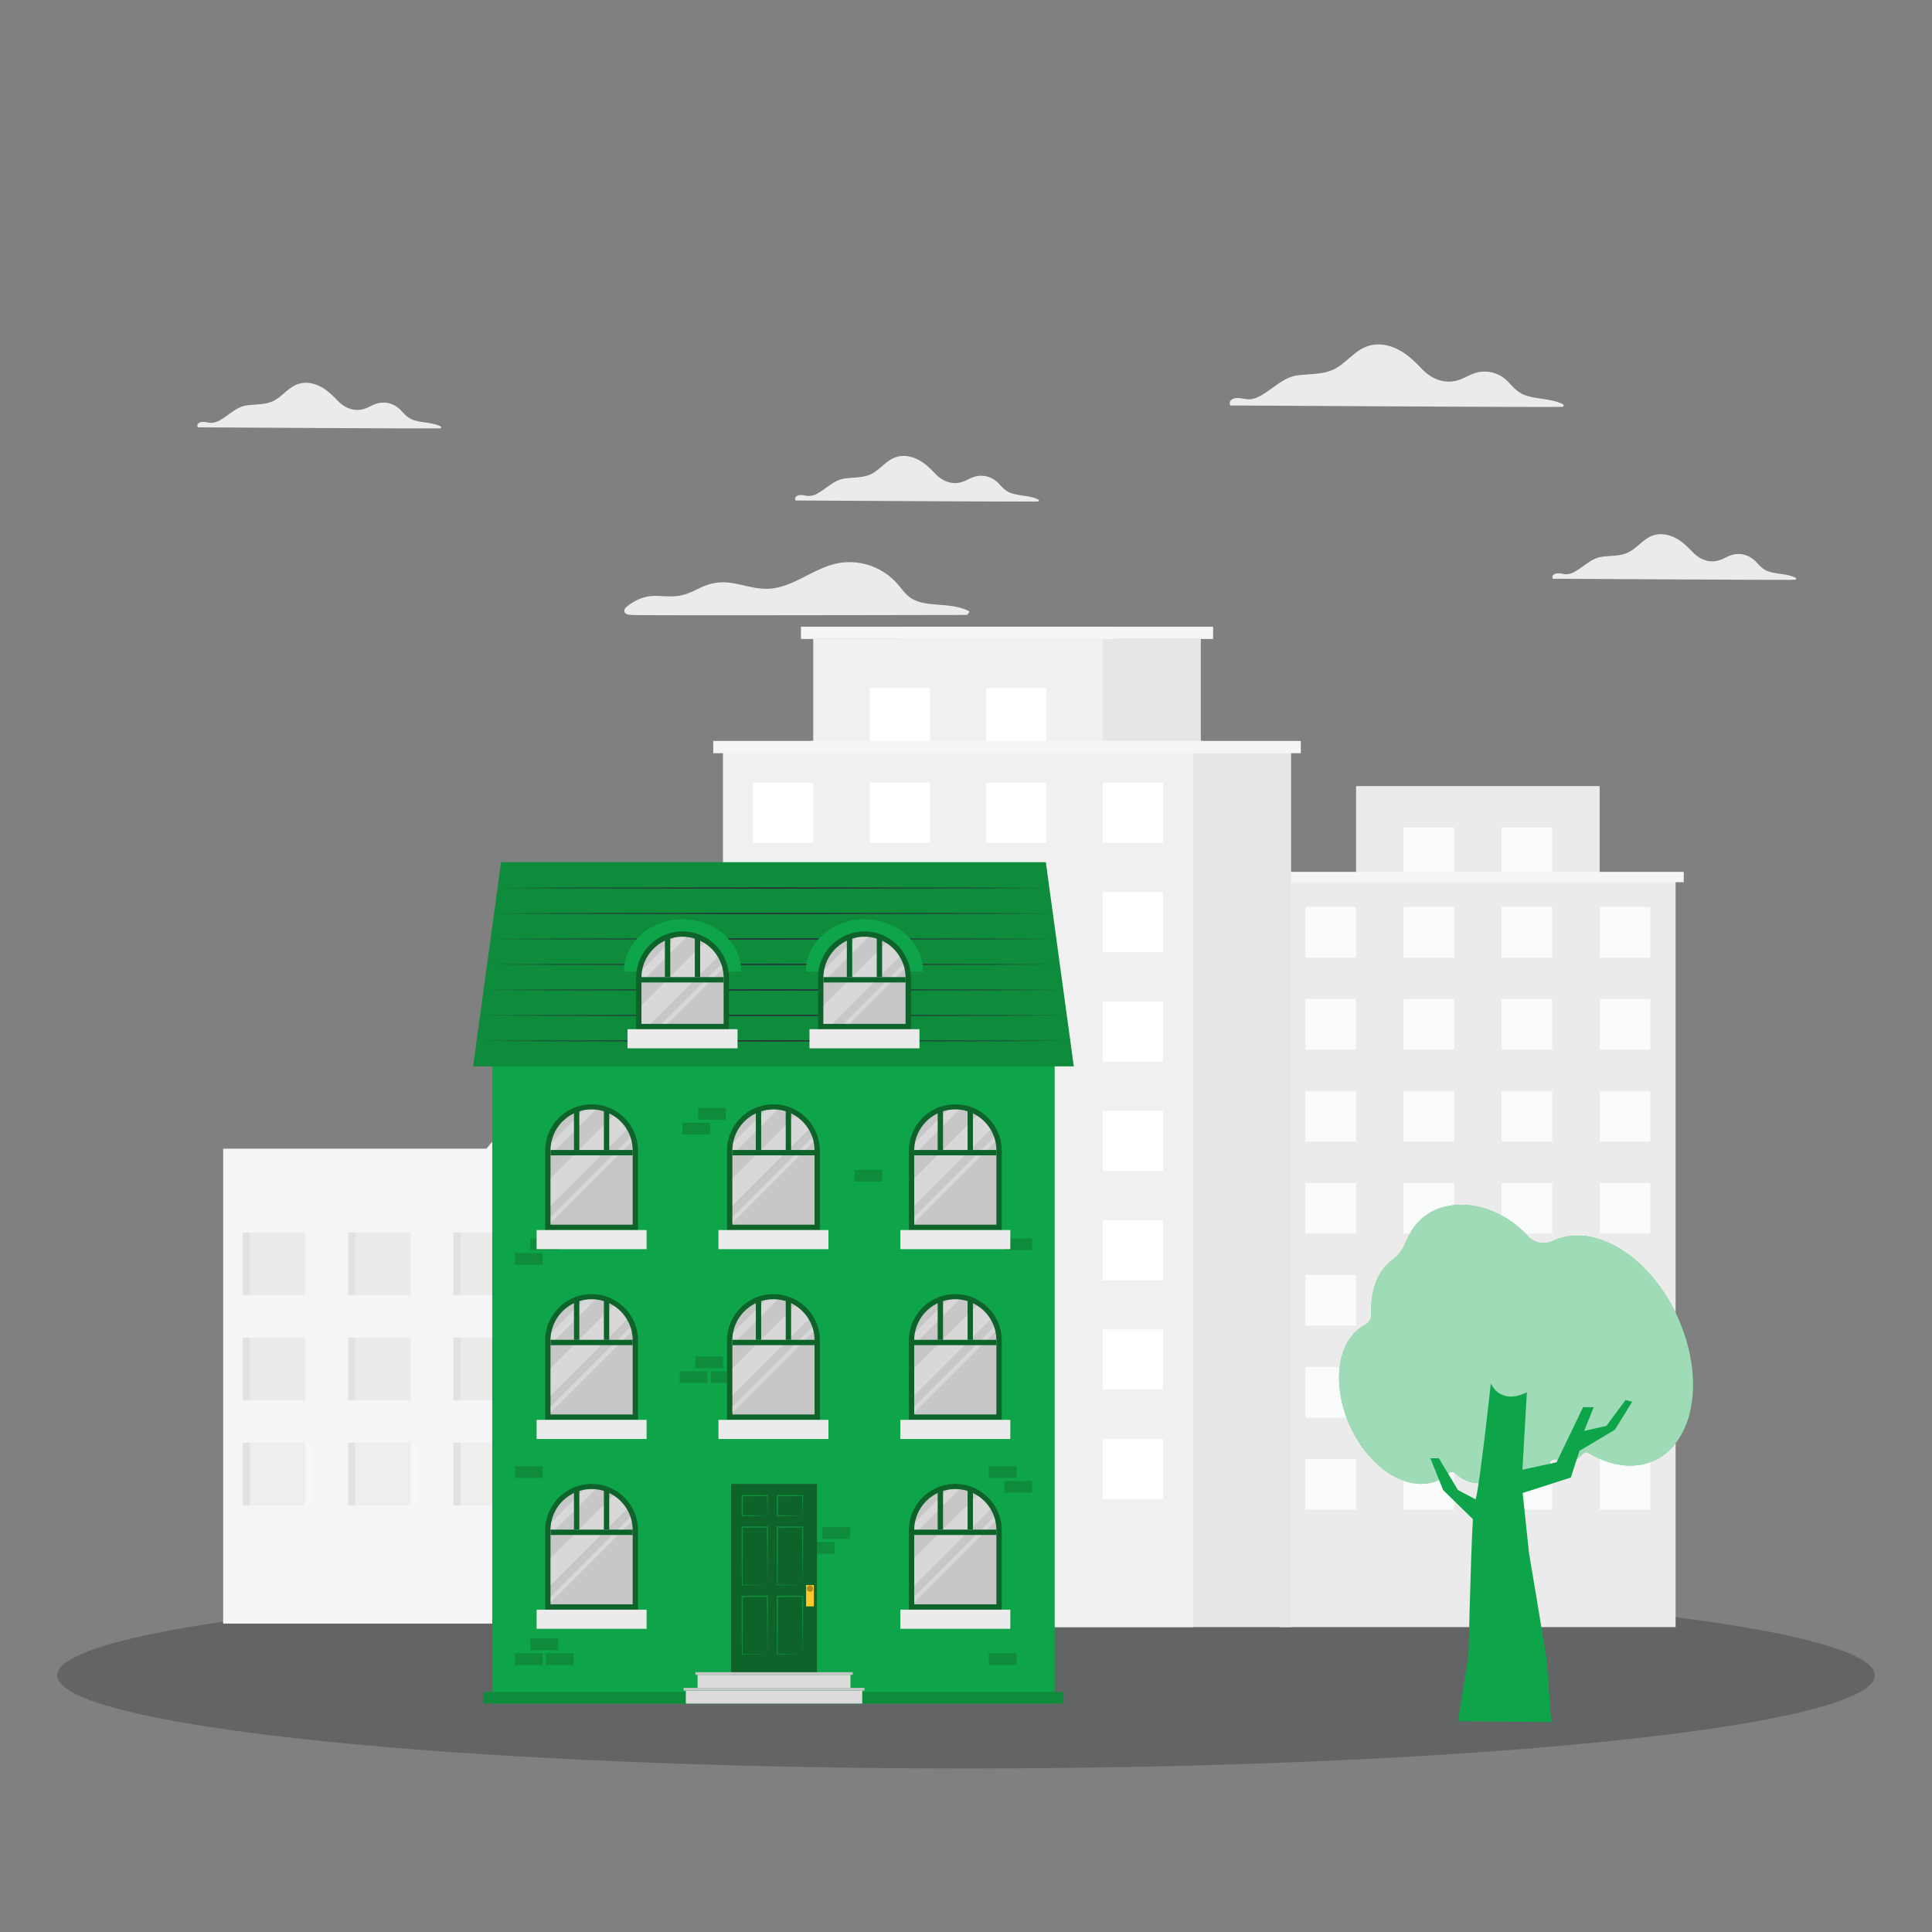 <?xml version="1.0" encoding="utf-8"?>
<svg xmlns="http://www.w3.org/2000/svg" data-name="Layer 1" viewBox="0 0 1400 1400">
  <rect x="0" y="0" width="1400" height="1400" fill="#808080" stroke="none"/>
  <path d="M891.864,293.831c12.718,0,226.727,1.408,240.177.98.967-.027,1.484-1.45.525-1.926-8.479-4.198-18.096-3.356-26.906-6.325-5.185-1.746-8.368-5.137-11.965-9.024a24.81,24.81,0,0,0-11.137-7.27,23.527,23.527,0,0,0-12.124-.38c-4.343,1.036-8.113,3.521-12.255,5.089-10.281,3.88-20.272.193-27.611-7.415-6.055-6.269-12.007-12.186-20.237-15.562-6.891-2.831-14.541-3.418-21.438-.297-7.85,3.556-13.236,10.709-20.61,15.01-8.741,5.109-19.194,3.901-28.847,5.441-9.68,1.547-17.067,9.673-25.532,14.354-2.893,1.602-5.855,2.941-9.231,2.858-1.892-.048-3.749-.559-5.62-.794-2.914-.359-5.682-.276-7.643,2.154C890.932,291.317,891.029,293.831,891.864,293.831Z" fill="#ebebeb"/>
  <path d="M697.042,675.94c12.718,0,226.727,1.408,240.176.98.967-.027,1.484-1.45.525-1.926-8.479-4.198-18.096-3.356-26.906-6.325-5.185-1.746-8.368-5.137-11.965-9.024a24.809,24.809,0,0,0-11.137-7.27,23.527,23.527,0,0,0-12.124-.38c-4.343,1.036-8.113,3.521-12.255,5.089-10.281,3.88-20.272.193-27.611-7.416-6.055-6.269-12.007-12.186-20.237-15.562-6.891-2.831-14.541-3.418-21.438-.297-7.85,3.556-13.236,10.709-20.61,15.01-8.741,5.109-19.194,3.901-28.847,5.441-9.68,1.547-17.067,9.673-25.532,14.354-2.893,1.602-5.855,2.941-9.231,2.858-1.892-.048-3.749-.559-5.62-.794-2.914-.359-5.682-.276-7.643,2.154C696.11,673.427,696.208,675.94,697.042,675.94Z" fill="#ebebeb"/>
  <path d="M143.569,309.678c9.285,0,165.532,1.028,175.351.716.706-.02,1.084-1.058.383-1.407-6.19-3.065-13.212-2.45-19.644-4.617-3.786-1.275-6.11-3.75-8.736-6.588a18.114,18.114,0,0,0-8.131-5.308,17.176,17.176,0,0,0-8.852-.277c-3.171.756-5.923,2.571-8.947,3.715-7.506,2.833-14.8.141-20.159-5.414-4.421-4.577-8.766-8.897-14.775-11.362-5.031-2.067-10.616-2.495-15.652-.217-5.732,2.596-9.663,7.819-15.047,10.959-6.382,3.73-14.014,2.848-21.061,3.972-7.067,1.129-12.461,7.062-18.641,10.48a13.213,13.213,0,0,1-6.74,2.087c-1.381-.035-2.737-.408-4.103-.58-2.127-.262-4.149-.202-5.58,1.573C142.888,307.843,142.959,309.678,143.569,309.678Z" fill="#ebebeb"/>
  <path d="M576.71,362.679c9.285,0,165.532,1.028,175.351.716.706-.02,1.084-1.059.383-1.407-6.19-3.065-13.212-2.45-19.644-4.617-3.786-1.275-6.11-3.75-8.736-6.588a18.113,18.113,0,0,0-8.131-5.308,17.176,17.176,0,0,0-8.852-.277c-3.171.756-5.923,2.571-8.947,3.715-7.506,2.833-14.8.141-20.159-5.414-4.421-4.577-8.766-8.897-14.775-11.362-5.031-2.067-10.616-2.495-15.652-.217-5.732,2.596-9.663,7.819-15.047,10.959-6.382,3.73-14.014,2.848-21.061,3.972-7.067,1.129-12.461,7.062-18.641,10.48a13.212,13.212,0,0,1-6.739,2.087c-1.381-.035-2.737-.408-4.104-.58-2.127-.262-4.149-.202-5.58,1.573C576.029,360.844,576.1,362.679,576.71,362.679Z" fill="#ebebeb"/>
  <path d="M1125.457,419.389c9.285,0,165.532,1.028,175.351.716.706-.02,1.084-1.058.383-1.406-6.19-3.065-13.212-2.45-19.644-4.617-3.786-1.275-6.11-3.75-8.736-6.588a18.115,18.115,0,0,0-8.131-5.308,17.179,17.179,0,0,0-8.852-.277c-3.171.756-5.923,2.571-8.947,3.715-7.506,2.833-14.8.141-20.159-5.414-4.421-4.577-8.766-8.897-14.775-11.362-5.031-2.067-10.616-2.495-15.652-.217-5.732,2.596-9.664,7.819-15.047,10.959-6.382,3.73-14.014,2.848-21.061,3.972-7.067,1.129-12.461,7.062-18.641,10.48a13.21,13.21,0,0,1-6.739,2.087c-1.381-.035-2.737-.408-4.103-.58-2.127-.262-4.149-.202-5.58,1.573C1124.777,417.555,1124.848,419.389,1125.457,419.389Z" fill="#ebebeb"/>
  <path d="M458.159,445.607c.181.522,246.265,0,243.159,0-1.416,0,2.148-2.118.763-2.801-8.011-3.975-16.774-4.086-25.498-4.889-5.09-.462-10.32-1.205-14.897-3.614-4.638-2.43-7.529-6.646-10.822-10.541a46.246,46.246,0,0,0-42.021-15.921c-17.497,2.741-31.29,16.072-48.818,18.521-10.53,1.476-20.489-2.6-30.778-4.035-8.473-1.175-15.53.472-23.109,4.226-5.551,2.751-10.681,5.07-16.955,5.501-4.819.341-9.657-.211-14.486-.261-7.73-.07-15.359,3.278-21.312,8.518C452.603,441.005,450.125,445.607,458.159,445.607Z" fill="#ebebeb"/>
  <ellipse cx="700" cy="1214.02" fill="#26292c" opacity=".31" rx="658.528" ry="67.5"/>
  <g>
    <rect fill="#ebebeb" height="540.178" width="286.586" x="927.615" y="638.884"/>
    <polygon fill="#ebebeb" points="982.65 569.63 982.65 638.881 1005.248 638.881 1136.565 638.881 1159.163 638.881 1159.163 569.63 982.65 569.63"/>
    <rect fill="#fafbfb" height="36.691" width="36.691" x="945.959" y="657.23"/>
    <rect fill="#fafbfb" height="36.691" width="36.691" x="1017.028" y="657.23"/>
    <rect fill="#fafbfb" height="36.691" width="36.691" x="1088.096" y="657.23"/>
    <rect fill="#fafbfb" height="36.691" width="36.691" x="1159.164" y="657.23"/>
    <rect fill="#fafbfb" height="36.692" width="36.691" x="945.959" y="723.896"/>
    <rect fill="#fafbfb" height="36.692" width="36.691" x="1017.028" y="723.896"/>
    <rect fill="#fafbfb" height="36.692" width="36.691" x="1088.096" y="723.896"/>
    <rect fill="#fafbfb" height="36.692" width="36.691" x="1159.164" y="723.896"/>
    <rect fill="#fafbfb" height="36.691" width="36.691" x="945.959" y="790.562"/>
    <rect fill="#fafbfb" height="36.691" width="36.691" x="1017.028" y="790.562"/>
    <rect fill="#fafbfb" height="36.691" width="36.691" x="1088.096" y="790.562"/>
    <rect fill="#fafbfb" height="36.69" width="36.691" x="1017.028" y="599.608"/>
    <rect fill="#fafbfb" height="36.69" width="36.691" x="1088.096" y="599.608"/>
    <rect fill="#fafbfb" height="36.691" width="36.691" x="1159.164" y="790.562"/>
    <rect fill="#fafbfb" height="36.691" width="36.691" x="945.959" y="857.228"/>
    <rect fill="#fafbfb" height="36.691" width="36.691" x="1017.028" y="857.228"/>
    <rect fill="#fafbfb" height="36.691" width="36.691" x="1088.096" y="857.228"/>
    <rect fill="#fafbfb" height="36.691" width="36.691" x="1159.164" y="857.228"/>
    <rect fill="#fafbfb" height="36.691" width="36.691" x="945.959" y="923.895"/>
    <rect fill="#fafbfb" height="36.691" width="36.691" x="1017.028" y="923.895"/>
    <rect fill="#fafbfb" height="36.691" width="36.691" x="1088.096" y="923.895"/>
    <rect fill="#fafbfb" height="36.691" width="36.691" x="1159.164" y="923.895"/>
    <rect fill="#fafbfb" height="36.691" width="36.691" x="945.959" y="990.561"/>
    <rect fill="#fafbfb" height="36.691" width="36.691" x="1017.028" y="990.561"/>
    <rect fill="#fafbfb" height="36.691" width="36.691" x="1088.096" y="990.561"/>
    <rect fill="#fafbfb" height="36.691" width="36.691" x="1159.164" y="990.561"/>
    <rect fill="#fafbfb" height="36.691" width="36.691" x="945.959" y="1057.227"/>
    <rect fill="#fafbfb" height="36.691" width="36.691" x="1017.028" y="1057.227"/>
    <rect fill="#fafbfb" height="36.691" width="36.691" x="1088.096" y="1057.227"/>
    <rect fill="#fafbfb" height="36.691" width="36.691" x="1159.164" y="1057.227"/>
    <rect fill="#f5f5f5" height="7.482" transform="rotate(180 1070.908 635.519)" width="298.42" x="921.698" y="631.778"/>
    <g>
      <rect fill="#e6e6e6" height="633.711" width="340.679" x="594.906" y="545.352"/>
      <polygon fill="#e6e6e6" points="660.328 463.026 660.328 545.347 687.193 545.347 843.295 545.347 870.158 545.347 870.158 463.026 660.328 463.026"/>
      <rect fill="#f5f5f5" height="8.895" transform="rotate(180 765.245 541.35)" width="354.744" x="587.873" y="536.903"/>
      <rect fill="#f5f5f5" height="8.895" transform="rotate(180 765.246 458.583)" width="227.654" x="651.419" y="454.135"/>
      <g>
        <rect fill="#f0f0f0" height="633.711" width="340.679" x="523.874" y="545.352"/>
        <polygon fill="#f0f0f0" points="589.297 463.026 589.297 545.347 616.161 545.347 772.264 545.347 799.126 545.347 799.126 463.026 589.297 463.026"/>
        <rect fill="#fff" height="43.617" width="43.616" x="545.682" y="567.16"/>
        <rect fill="#fff" height="43.617" width="43.617" x="630.164" y="567.16"/>
        <rect fill="#fff" height="43.617" width="43.616" x="714.646" y="567.16"/>
        <rect fill="#fff" height="43.617" width="43.617" x="799.128" y="567.16"/>
        <rect fill="#fff" height="43.617" width="43.616" x="545.682" y="646.409"/>
        <rect fill="#fff" height="43.617" width="43.617" x="630.164" y="646.409"/>
        <rect fill="#fff" height="43.617" width="43.616" x="714.646" y="646.409"/>
        <rect fill="#fff" height="43.617" width="43.617" x="799.128" y="646.409"/>
        <rect fill="#fff" height="43.616" width="43.616" x="545.682" y="725.659"/>
        <rect fill="#fff" height="43.616" width="43.617" x="630.164" y="725.659"/>
        <rect fill="#fff" height="43.616" width="43.616" x="714.646" y="725.659"/>
        <rect fill="#fff" height="43.615" width="43.617" x="630.164" y="498.662"/>
        <rect fill="#fff" height="43.615" width="43.616" x="714.646" y="498.662"/>
        <rect fill="#fff" height="43.616" width="43.617" x="799.128" y="725.659"/>
        <rect fill="#fff" height="43.616" width="43.616" x="545.682" y="804.907"/>
        <rect fill="#fff" height="43.616" width="43.617" x="630.164" y="804.907"/>
        <rect fill="#fff" height="43.616" width="43.616" x="714.646" y="804.907"/>
        <rect fill="#fff" height="43.616" width="43.617" x="799.128" y="804.907"/>
        <rect fill="#fff" height="43.616" width="43.616" x="545.682" y="884.157"/>
        <rect fill="#fff" height="43.616" width="43.617" x="630.164" y="884.157"/>
        <rect fill="#fff" height="43.616" width="43.616" x="714.646" y="884.157"/>
        <rect fill="#fff" height="43.616" width="43.617" x="799.128" y="884.157"/>
        <rect fill="#fff" height="43.616" width="43.616" x="545.682" y="963.405"/>
        <rect fill="#fff" height="43.616" width="43.617" x="630.164" y="963.405"/>
        <rect fill="#fff" height="43.616" width="43.616" x="714.646" y="963.405"/>
        <rect fill="#fff" height="43.616" width="43.617" x="799.128" y="963.405"/>
        <rect fill="#fff" height="43.617" width="43.616" x="545.682" y="1042.654"/>
        <rect fill="#fff" height="43.617" width="43.617" x="630.164" y="1042.654"/>
        <rect fill="#fff" height="43.617" width="43.616" x="714.646" y="1042.654"/>
        <rect fill="#fff" height="43.617" width="43.617" x="799.128" y="1042.654"/>
        <rect fill="#f5f5f5" height="8.895" transform="rotate(180 694.213 541.35)" width="354.744" x="516.841" y="536.903"/>
        <rect fill="#f5f5f5" height="8.895" transform="rotate(180 694.214 458.583)" width="227.654" x="580.387" y="454.135"/>
      </g>
    </g>
    <g>
      <polygon fill="#f5f5f5" points="352.419 832.385 161.715 832.385 161.715 1176.535 466.054 1176.535 466.054 832.385 466.054 699.567 352.419 832.385"/>
      <rect fill="#e6e6e6" height="476.968" width="56.797" x="466.054" y="699.567"/>
      <g>
        <rect fill="#e1e1e0" height="45.296" width="45.295" x="175.912" y="893.098"/>
        <rect fill="#fff" height="45.296" opacity=".3" style="isolation:isolate" width="40.254" x="180.954" y="893.098"/>
        <rect fill="#e1e1e0" height="45.296" width="45.295" x="175.912" y="969.3"/>
        <rect fill="#fff" height="45.296" opacity=".3" style="isolation:isolate" width="40.254" x="180.954" y="969.3"/>
        <g>
          <rect fill="#e1e1e0" height="45.296" width="45.295" x="175.912" y="1045.502"/>
          <rect fill="#fff" height="45.296" opacity=".3" style="isolation:isolate" width="40.254" x="180.954" y="1045.502"/>
        </g>
        <rect fill="#fff" height="45.278" opacity=".2" style="isolation:isolate" width="45.278" x="180.955" y="1045.498"/>
        <g>
          <rect fill="#e1e1e0" height="45.296" width="45.295" x="252.263" y="893.098"/>
          <rect fill="#fff" height="45.296" opacity=".3" style="isolation:isolate" width="40.253" x="257.305" y="893.098"/>
          <rect fill="#e1e1e0" height="45.296" width="45.295" x="252.263" y="969.3"/>
          <rect fill="#fff" height="45.296" opacity=".3" style="isolation:isolate" width="40.253" x="257.305" y="969.3"/>
          <g>
            <rect fill="#e1e1e0" height="45.296" width="45.295" x="252.263" y="1045.502"/>
            <rect fill="#fff" height="45.296" opacity=".3" style="isolation:isolate" width="40.253" x="257.305" y="1045.502"/>
          </g>
          <rect fill="#fff" height="45.278" opacity=".2" style="isolation:isolate" width="45.278" x="257.306" y="1045.498"/>
        </g>
        <g>
          <rect fill="#e1e1e0" height="45.296" width="45.295" x="328.613" y="893.098"/>
          <rect fill="#fff" height="45.296" opacity=".3" style="isolation:isolate" width="40.253" x="333.656" y="893.098"/>
          <rect fill="#e1e1e0" height="45.296" width="45.295" x="328.613" y="969.3"/>
          <rect fill="#fff" height="45.296" opacity=".3" style="isolation:isolate" width="40.253" x="333.656" y="969.3"/>
          <g>
            <rect fill="#e1e1e0" height="45.296" width="45.295" x="328.613" y="1045.502"/>
            <rect fill="#fff" height="45.296" opacity=".3" style="isolation:isolate" width="40.253" x="333.656" y="1045.502"/>
          </g>
          <rect fill="#fff" height="45.278" opacity=".2" style="isolation:isolate" width="45.278" x="333.657" y="1045.498"/>
        </g>
        <g>
          <rect fill="#e1e1e0" height="45.296" width="45.295" x="404.964" y="893.098"/>
          <rect fill="#fff" height="45.296" opacity=".3" style="isolation:isolate" width="40.253" x="410.007" y="893.098"/>
          <rect fill="#e1e1e0" height="45.296" width="45.295" x="404.964" y="969.3"/>
          <rect fill="#fff" height="45.296" opacity=".3" style="isolation:isolate" width="40.253" x="410.007" y="969.3"/>
          <g>
            <rect fill="#e1e1e0" height="45.296" width="45.295" x="404.964" y="1045.502"/>
            <rect fill="#fff" height="45.296" opacity=".3" style="isolation:isolate" width="40.253" x="410.007" y="1045.502"/>
          </g>
          <rect fill="#fff" height="45.278" opacity=".2" style="isolation:isolate" width="45.278" x="410.008" y="1045.498"/>
        </g>
      </g>
    </g>
  </g>
  <g>
    <path d="M1197.315,925.298c-22.751-26.831-51.286-36.018-72.205-25.997a15.248,15.248,0,0,1-18.079-3.75c-25.323-27.417-66.355-30.676-83.383-4.802a54.768,54.768,0,0,0-4.874,9.285,30.762,30.762,0,0,1-10.054,13.193,31.781,31.781,0,0,0-7.739,8.258c-5.402,8.207-7.745,18.933-7.324,30.453a8.487,8.487,0,0,1-4.226,7.98,30.42,30.42,0,0,0-11.696,10.683c-13.784,20.945-7.7,58.28,13.59,83.389,18.971,22.373,43.611,27.488,58.508,13.521a3.241,3.241,0,0,1,4.498-.069c10.722,9.632,23.173,9.709,29.655-.755h0a3.311,3.311,0,0,1,5.269-.72c11.05,11.082,24.418,11.696,31.216.72a24.856,24.856,0,0,0,2.773-6.492,3.439,3.439,0,0,1,4.53-2.589c7.232,2.908,14.326,1.646,19.15-4.059a3.148,3.148,0,0,1,4.072-.727c24.794,14.824,50.914,11.971,65.455-10.124C1235.856,1013.208,1227.289,960.648,1197.315,925.298Z" fill="#0ea54a"/>
    <path d="M1197.315,925.298c-22.751-26.831-51.286-36.018-72.205-25.997a15.248,15.248,0,0,1-18.079-3.75c-25.323-27.417-66.355-30.676-83.383-4.802a54.768,54.768,0,0,0-4.874,9.285,30.762,30.762,0,0,1-10.054,13.193,31.781,31.781,0,0,0-7.739,8.258c-5.402,8.207-7.745,18.933-7.324,30.453a8.487,8.487,0,0,1-4.226,7.98,30.42,30.42,0,0,0-11.696,10.683c-13.784,20.945-7.7,58.28,13.59,83.389,18.971,22.373,43.611,27.488,58.508,13.521a3.241,3.241,0,0,1,4.498-.069c10.722,9.632,23.173,9.709,29.655-.755h0a3.311,3.311,0,0,1,5.269-.72c11.05,11.082,24.418,11.696,31.216.72a24.856,24.856,0,0,0,2.773-6.492,3.439,3.439,0,0,1,4.53-2.589c7.232,2.908,14.326,1.646,19.15-4.059a3.148,3.148,0,0,1,4.072-.727c24.794,14.824,50.914,11.971,65.455-10.124C1235.856,1013.208,1227.289,960.648,1197.315,925.298Z" fill="#fff" opacity=".6"/>
    <path d="M1045.742,1079.735l21.57,21.123c-1.725,29.796-3.137,98.412-3.137,98.412l-7.675,47.974,67.621.657s-3.072-40.515-3.072-42.714-13.064-79.817-13.064-79.817l-4.614-43.474,34.861-11.2,6.371-19.379,25.623-15.283,12.526-20.264-4.84-1.239-13.83,18.721-16.137,3.691,6.91-17.243h-7.686l-19.21,39.947-24.75,5.347,3.234-56.089c-19.796,9.752-26.13-6.485-26.13-6.485s-8.171,75.494-11.049,84.09l-12.763-6.776-13.841-23.02h-6.144Z" fill="#0ea54a"/>
  </g>
  <g>
    <rect fill="#0ea54a" height="506.129" width="407.566" x="356.691" y="728.345"/>
    <rect fill="#0e8c3b" height="8.498" width="20.111" x="384.342" y="1187.248"/>
    <rect fill="#0e8c3b" height="8.498" width="20.111" x="373.124" y="1197.964"/>
    <rect fill="#0e8c3b" height="8.498" width="20.111" x="395.561" y="1197.964"/>
    <rect fill="#0e8c3b" height="8.498" width="20.111" x="716.496" y="1197.964"/>
    <rect fill="#0e8c3b" height="8.498" width="20.111" x="716.496" y="1062.453"/>
    <rect fill="#0e8c3b" height="8.498" width="20.111" x="727.714" y="1073.168"/>
    <rect fill="#0e8c3b" height="8.498" width="20.111" x="373.124" y="1062.462"/>
    <rect fill="#0e8c3b" height="8.498" width="20.111" x="619.191" y="847.823"/>
    <rect fill="#0e8c3b" height="8.498" transform="rotate(180 594.716 1121.603)" width="20.111" x="584.66" y="1117.353"/>
    <rect fill="#0e8c3b" height="8.498" transform="rotate(180 605.934 1110.887)" width="20.111" x="595.879" y="1106.638"/>
    <rect fill="#0e8c3b" height="8.498" transform="rotate(180 504.65 817.854)" width="20.111" x="494.595" y="813.605"/>
    <rect fill="#0e8c3b" height="8.498" transform="rotate(180 515.868 807.139)" width="20.111" x="505.813" y="802.889"/>
    <rect fill="#0e8c3b" height="8.498" transform="rotate(180 513.834 987.231)" width="20.111" x="503.778" y="982.982"/>
    <rect fill="#0e8c3b" height="8.498" transform="rotate(180 525.052 997.947)" width="20.111" x="514.996" y="993.698"/>
    <rect fill="#0e8c3b" height="8.498" transform="rotate(180 502.615 997.947)" width="20.111" x="492.56" y="993.698"/>
    <rect fill="#0e8c3b" height="8.498" transform="rotate(180 394.397 901.593)" width="20.111" x="384.342" y="897.344"/>
    <rect fill="#0e8c3b" height="8.498" transform="rotate(180 383.18 912.31)" width="20.111" x="373.124" y="908.06"/>
    <rect fill="#0e8c3b" height="8.498" transform="rotate(180 737.77 901.603)" width="20.111" x="727.714" y="897.354"/>
    <rect fill="#0e8c3b" height="8.461" width="420.418" x="350.265" y="1226.013"/>
    <g>
      <rect fill="#0d632a" height="141.657" width="62.198" x="529.797" y="1075.314"/>
      <path d="M556.198,1098.394l-9.073.244c-3.067.076-6.168.132-9.275.172l-.412.005-.004-.421-.064-7.315-.021-7.315-.002-.502.502.002,9.174.034q4.587.034,9.174.102l.371.006-.007.358-.069,3.714-.092,3.686Zm0,0-.203-7.399-.092-3.63-.069-3.601.364.364q-4.587.075-9.174.102l-9.174.035.5-.501-.021,7.315-.064,7.315-.416-.415c3.009.04,6.024.096,9.073.172Z" fill="#0e8c3b"/>
      <path d="M581.654,1098.394l-9.073.244c-3.067.076-6.168.132-9.275.172l-.412.005-.004-.421-.064-7.315-.021-7.315-.001-.502.502.002,9.174.034q4.587.034,9.174.102l.371.006-.007.358-.069,3.714-.092,3.686Zm0,0-.203-7.399-.092-3.63-.069-3.601.364.364q-4.587.075-9.174.102l-9.174.035.5-.501-.021,7.315-.064,7.315-.415-.415c3.009.04,6.024.096,9.073.172Z" fill="#0e8c3b"/>
      <path d="M556.198,1148.603l-9.114.144c-3.06.047-6.142.112-9.234.132l-.274.002-.002-.278-.095-10.506q-.055-5.253-.066-10.506l-.063-21.012-.002-.502.502.002,18.348.054.448.001-.002.445c-.017,3.527-.009,7.06-.056,10.581l-.112,10.547-.132,10.49Zm0,0-.278-21.127-.112-10.465c-.047-3.483-.039-6.955-.056-10.432l.446.446-18.348.054.5-.5-.063,21.012q-.004,5.253-.066,10.506l-.095,10.506-.276-.276c3.024.019,6.058.085,9.114.132Z" fill="#0e8c3b"/>
      <path d="M581.654,1148.603l-9.114.144c-3.06.047-6.142.112-9.234.132l-.274.002-.002-.278-.095-10.506q-.055-5.253-.066-10.506l-.063-21.012-.002-.502.502.002,18.348.054.448.001-.002.445c-.017,3.527-.009,7.06-.056,10.581l-.112,10.547-.132,10.49Zm0,0-.278-21.127-.112-10.465c-.047-3.483-.039-6.955-.055-10.432l.446.446-18.348.054.5-.5-.063,21.012q-.004,5.253-.066,10.506l-.095,10.506-.276-.276c3.024.019,6.058.085,9.114.132Z" fill="#0e8c3b"/>
      <path d="M556.198,1198.813l-9.114.144c-3.06.047-6.142.112-9.234.132l-.274.002-.002-.278-.095-10.506q-.055-5.253-.066-10.506l-.063-21.012-.002-.502.502.001,18.348.054.448.002-.002.445c-.017,3.527-.009,7.06-.056,10.581l-.112,10.547-.132,10.49Zm0,0-.278-21.127-.112-10.465c-.047-3.483-.039-6.955-.056-10.431l.446.446-18.348.054.5-.5-.063,21.012q-.004,5.253-.066,10.506l-.095,10.506-.276-.276c3.024.019,6.058.084,9.114.132Z" fill="#0e8c3b"/>
      <path d="M581.654,1198.813l-9.114.144c-3.06.047-6.142.112-9.234.132l-.274.002-.002-.278-.095-10.506q-.055-5.253-.066-10.506l-.063-21.012-.002-.502.502.001,18.348.054.448.002-.002.445c-.017,3.527-.009,7.06-.056,10.581l-.112,10.547-.132,10.49Zm0,0-.278-21.127-.112-10.465c-.047-3.483-.039-6.955-.055-10.431l.446.446-18.348.054.5-.5-.063,21.012q-.004,5.253-.066,10.506l-.095,10.506-.276-.276c3.024.019,6.058.084,9.114.132Z" fill="#0e8c3b"/>
      <rect fill="#ffc829" height="15.445" width="5.64" x="584.137" y="1148.603"/>
      <path d="M589.232,1151.296a2.276,2.276,0,1,1-2.275-2.341A2.309,2.309,0,0,1,589.232,1151.296Z" opacity=".32"/>
      <g>
        <rect fill="#dbdbdb" height="9.436" width="127.841" x="496.976" y="1225.038"/>
        <rect fill="#c7c7c7" height="1.936" width="131.078" x="495.357" y="1223.102"/>
        <g>
          <rect fill="#dbdbdb" height="9.435" width="110.778" x="505.507" y="1213.668"/>
          <rect fill="#c7c7c7" height="1.936" width="114.015" x="503.889" y="1211.732"/>
        </g>
      </g>
    </g>
    <g>
      <polygon fill="#0e8c3b" points="757.867 624.788 363.082 624.788 342.834 772.717 778.114 772.717 757.867 624.788"/>
      <polygon fill="#263238" points="345.361 754.256 399.152 754.01 452.944 753.92 560.526 753.751 668.109 753.919 721.9 754.008 775.691 754.256 721.9 754.504 668.109 754.592 560.526 754.761 452.944 754.591 399.152 754.502 345.361 754.256"/>
      <polygon fill="#263238" points="347.888 735.795 401.034 735.549 454.181 735.459 560.474 735.29 666.767 735.458 719.914 735.547 773.061 735.795 719.914 736.043 666.767 736.131 560.474 736.3 454.181 736.13 401.034 736.041 347.888 735.795"/>
      <polygon fill="#263238" points="350.415 717.334 402.93 717.088 455.444 716.998 560.474 716.829 665.504 716.997 718.019 717.086 770.534 717.334 718.019 717.582 665.504 717.67 560.474 717.839 455.444 717.669 402.93 717.58 350.415 717.334"/>
      <polygon fill="#263238" points="352.942 698.873 404.825 698.627 456.708 698.537 560.474 698.368 664.241 698.536 716.124 698.625 768.007 698.873 716.124 699.121 664.241 699.21 560.474 699.378 456.708 699.208 404.825 699.119 352.942 698.873"/>
      <polygon fill="#263238" points="355.468 680.412 406.72 680.166 457.971 680.076 560.474 679.907 662.977 680.075 714.229 680.164 765.48 680.412 714.229 680.66 662.977 680.749 560.474 680.917 457.971 680.748 406.72 680.658 355.468 680.412"/>
      <polygon fill="#263238" points="357.995 661.951 408.615 661.705 459.235 661.616 560.474 661.446 661.714 661.615 712.334 661.704 762.953 661.951 712.334 662.199 661.714 662.288 560.474 662.456 459.235 662.287 408.615 662.197 357.995 661.951"/>
      <polygon fill="#263238" points="360.522 643.49 410.51 643.244 460.498 643.155 560.474 642.985 660.45 643.154 710.438 643.243 760.426 643.49 710.438 643.738 660.45 643.827 560.474 643.995 460.498 643.826 410.51 643.737 360.522 643.49"/>
    </g>
    <g>
      <path d="M462.337,1108.966v57.46H395.053v-57.46a33.642,33.642,0,1,1,67.284,0Z" fill="#0d632a"/>
      <path d="M458.461,1108.964v53.585H398.93v-53.585a29.766,29.766,0,1,1,59.531,0Z" fill="#c7c7c7"/>
      <g opacity=".3">
        <path d="M454.188,1093.608l-55.253,55.236v-19.78l45.416-45.416A29.593,29.593,0,0,1,454.188,1093.608Z" fill="#fff"/>
        <path d="M457.726,1102.383l-58.792,58.792v-4.193l57.854-57.854A22.863,22.863,0,0,1,457.726,1102.383Z" fill="#fff"/>
        <path d="M431.506,1079.33l-32.572,32.571v-2.937a30.058,30.058,0,0,1,.566-5.821l23.389-23.389a29.887,29.887,0,0,1,5.803-.566C429.649,1079.188,430.586,1079.242,431.506,1079.33Z" fill="#fff"/>
      </g>
      <rect fill="#0d632a" height="3.876" width="59.531" x="398.93" y="1108.425"/>
      <rect fill="#0d632a" height="3.876" transform="rotate(90 417.86 1093.203)" width="30.443" x="402.638" y="1091.265"/>
      <rect fill="#0d632a" height="3.876" transform="rotate(90 439.53 1093.203)" width="30.443" x="424.309" y="1091.265"/>
      <rect fill="#ebebeb" height="13.857" width="79.701" x="388.844" y="1166.425"/>
      <path d="M725.895,1108.966v57.46H658.611v-57.46a33.642,33.642,0,1,1,67.284,0Z" fill="#0d632a"/>
      <path d="M722.019,1108.964v53.585H662.488v-53.585a29.766,29.766,0,1,1,59.531,0Z" fill="#c7c7c7"/>
      <g opacity=".3">
        <path d="M717.746,1093.608l-55.253,55.236v-19.78l45.416-45.416A29.593,29.593,0,0,1,717.746,1093.608Z" fill="#fff"/>
        <path d="M721.284,1102.383l-58.792,58.792v-4.193l57.854-57.854A22.825,22.825,0,0,1,721.284,1102.383Z" fill="#fff"/>
        <path d="M695.064,1079.33l-32.572,32.571v-2.937a30.058,30.058,0,0,1,.566-5.821l23.389-23.389a29.885,29.885,0,0,1,5.803-.566C693.207,1079.188,694.144,1079.242,695.064,1079.33Z" fill="#fff"/>
      </g>
      <rect fill="#0d632a" height="3.876" width="59.531" x="662.488" y="1108.425"/>
      <rect fill="#0d632a" height="3.876" transform="rotate(90 681.418 1093.203)" width="30.443" x="666.196" y="1091.265"/>
      <rect fill="#0d632a" height="3.876" transform="rotate(90 703.089 1093.203)" width="30.443" x="687.867" y="1091.265"/>
      <rect fill="#ebebeb" height="13.857" width="79.701" x="652.403" y="1166.425"/>
      <g>
        <path d="M462.337,971.419v57.46H395.053v-57.46a33.642,33.642,0,1,1,67.284,0Z" fill="#0d632a"/>
        <path d="M458.461,971.418v53.585H398.93V971.418a29.766,29.766,0,1,1,59.531,0Z" fill="#c7c7c7"/>
        <g opacity=".3">
          <path d="M454.188,956.061l-55.253,55.236v-19.78l45.416-45.416A29.593,29.593,0,0,1,454.188,956.061Z" fill="#fff"/>
          <path d="M457.726,964.837l-58.792,58.792v-4.193l57.854-57.854A22.861,22.861,0,0,1,457.726,964.837Z" fill="#fff"/>
          <path d="M431.506,941.784l-32.572,32.571v-2.937a30.06,30.06,0,0,1,.566-5.821L422.89,942.208a29.879,29.879,0,0,1,5.803-.566C429.649,941.642,430.586,941.695,431.506,941.784Z" fill="#fff"/>
        </g>
        <rect fill="#0d632a" height="3.876" width="59.531" x="398.93" y="970.879"/>
        <rect fill="#0d632a" height="3.876" transform="rotate(90 417.86 955.657)" width="30.443" x="402.639" y="953.719"/>
        <rect fill="#0d632a" height="3.876" transform="rotate(90 439.53 955.657)" width="30.443" x="424.309" y="953.719"/>
        <rect fill="#ebebeb" height="13.857" width="79.701" x="388.844" y="1028.88"/>
      </g>
      <g>
        <path d="M594.123,971.419v57.46H526.839v-57.46a33.642,33.642,0,1,1,67.284,0Z" fill="#0d632a"/>
        <path d="M590.246,971.418v53.585H530.715V971.418a29.766,29.766,0,1,1,59.531,0Z" fill="#c7c7c7"/>
        <g opacity=".3">
          <path d="M585.973,956.061,530.72,1011.297v-19.78l45.416-45.416A29.594,29.594,0,0,1,585.973,956.061Z" fill="#fff"/>
          <path d="M589.512,964.837,530.72,1023.628v-4.193l57.854-57.854A22.822,22.822,0,0,1,589.512,964.837Z" fill="#fff"/>
          <path d="M563.292,941.784,530.72,974.355v-2.937a30.06,30.06,0,0,1,.566-5.821l23.389-23.389a29.881,29.881,0,0,1,5.803-.566C561.434,941.642,562.372,941.695,563.292,941.784Z" fill="#fff"/>
        </g>
        <rect fill="#0d632a" height="3.876" width="59.531" x="530.715" y="970.879"/>
        <rect fill="#0d632a" height="3.876" transform="rotate(90 549.646 955.657)" width="30.443" x="534.424" y="953.719"/>
        <rect fill="#0d632a" height="3.876" transform="rotate(90 571.316 955.657)" width="30.443" x="556.095" y="953.719"/>
        <rect fill="#ebebeb" height="13.857" width="79.701" x="520.63" y="1028.88"/>
      </g>
      <g>
        <path d="M725.895,971.419v57.46H658.611v-57.46a33.642,33.642,0,1,1,67.284,0Z" fill="#0d632a"/>
        <path d="M722.019,971.418v53.585H662.488V971.418a29.766,29.766,0,1,1,59.531,0Z" fill="#c7c7c7"/>
        <g opacity=".3">
          <path d="M717.746,956.061l-55.253,55.236v-19.78l45.416-45.416A29.593,29.593,0,0,1,717.746,956.061Z" fill="#fff"/>
          <path d="M721.284,964.837l-58.792,58.792v-4.193l57.854-57.854A22.823,22.823,0,0,1,721.284,964.837Z" fill="#fff"/>
          <path d="M695.064,941.784l-32.572,32.571v-2.937a30.06,30.06,0,0,1,.566-5.821l23.389-23.389a29.877,29.877,0,0,1,5.803-.566C693.207,941.642,694.144,941.695,695.064,941.784Z" fill="#fff"/>
        </g>
        <rect fill="#0d632a" height="3.876" width="59.531" x="662.488" y="970.879"/>
        <rect fill="#0d632a" height="3.876" transform="rotate(90 681.418 955.657)" width="30.443" x="666.197" y="953.719"/>
        <rect fill="#0d632a" height="3.876" transform="rotate(90 703.089 955.657)" width="30.443" x="687.867" y="953.719"/>
        <rect fill="#ebebeb" height="13.857" width="79.701" x="652.403" y="1028.88"/>
      </g>
      <g>
        <path d="M462.337,833.873v57.46H395.053v-57.46a33.642,33.642,0,1,1,67.284,0Z" fill="#0d632a"/>
        <path d="M458.461,833.872v53.585H398.93V833.872a29.766,29.766,0,1,1,59.531,0Z" fill="#c7c7c7"/>
        <g opacity=".3">
          <path d="M454.188,818.515,398.935,873.751v-19.78l45.416-45.416A29.592,29.592,0,0,1,454.188,818.515Z" fill="#fff"/>
          <path d="M457.726,827.291l-58.792,58.792v-4.193l57.854-57.854A22.863,22.863,0,0,1,457.726,827.291Z" fill="#fff"/>
          <path d="M431.506,804.238l-32.572,32.571v-2.937a30.059,30.059,0,0,1,.566-5.821L422.89,804.662a29.879,29.879,0,0,1,5.803-.566C429.649,804.096,430.586,804.149,431.506,804.238Z" fill="#fff"/>
        </g>
        <rect fill="#0d632a" height="3.876" width="59.531" x="398.93" y="833.333"/>
        <rect fill="#0d632a" height="3.876" transform="rotate(90 417.86 818.111)" width="30.443" x="402.638" y="816.173"/>
        <rect fill="#0d632a" height="3.876" transform="rotate(90 439.53 818.111)" width="30.443" x="424.309" y="816.173"/>
        <rect fill="#ebebeb" height="13.857" width="79.701" x="388.844" y="891.333"/>
      </g>
      <g>
        <path d="M537.064,703.978h-84.939c0-20.88,19.007-37.823,42.458-37.823C518.058,666.156,537.064,683.098,537.064,703.978Z" fill="#0ea54a"/>
        <path d="M528.23,708.591v37.212H460.946V708.591a33.642,33.642,0,1,1,67.284,0Z" fill="#0d632a"/>
        <path d="M524.362,708.591v33.342H464.827V708.591a29.731,29.731,0,0,1,29.759-29.776c.955,0,1.893.053,2.813.142a29.74,29.74,0,0,1,22.682,14.278,28.129,28.129,0,0,1,2.601,5.52,22.848,22.848,0,0,1,.938,3.256A28.875,28.875,0,0,1,524.362,708.591Z" fill="#c7c7c7"/>
        <g opacity=".3">
          <path d="M520.077,693.225,471.34,741.941h-6.52V728.679l45.416-45.416A29.679,29.679,0,0,1,520.077,693.225Z" fill="#fff"/>
          <path d="M523.62,702.013l-39.949,39.929H479.48l43.209-43.189A22.226,22.226,0,0,1,523.62,702.013Z" fill="#fff"/>
          <path d="M497.399,678.956l-32.572,32.572v-2.937a30.06,30.06,0,0,1,.566-5.821l23.389-23.389a29.885,29.885,0,0,1,5.803-.566C495.541,678.814,496.479,678.867,497.399,678.956Z" fill="#fff"/>
        </g>
        <rect fill="#0d632a" height="3.876" width="59.531" x="464.822" y="708.051"/>
        <rect fill="#0d632a" height="3.876" transform="rotate(90 483.753 692.83)" width="30.443" x="468.531" y="690.891"/>
        <rect fill="#0d632a" height="3.876" transform="rotate(90 505.423 692.83)" width="30.443" x="490.202" y="690.891"/>
        <rect fill="#ebebeb" height="13.857" width="79.701" x="454.737" y="745.804"/>
      </g>
      <g>
        <path d="M668.905,703.978h-84.939c0-20.88,19.007-37.823,42.459-37.823C649.898,666.156,668.905,683.098,668.905,703.978Z" fill="#0ea54a"/>
        <path d="M660.077,708.591v37.212H592.793V708.591a33.642,33.642,0,1,1,67.284,0Z" fill="#0d632a"/>
        <path d="M656.209,708.591v33.342H596.675V708.591a29.731,29.731,0,0,1,29.758-29.776c.955,0,1.893.053,2.813.142a29.74,29.74,0,0,1,22.682,14.278,28.135,28.135,0,0,1,2.601,5.52,22.874,22.874,0,0,1,.938,3.256A28.881,28.881,0,0,1,656.209,708.591Z" fill="#c7c7c7"/>
        <g opacity=".3">
          <path d="M651.924,693.225l-48.737,48.716h-6.52V728.679l45.416-45.416A29.681,29.681,0,0,1,651.924,693.225Z" fill="#fff"/>
          <path d="M655.467,702.013l-39.949,39.929h-4.191l43.209-43.189A22.239,22.239,0,0,1,655.467,702.013Z" fill="#fff"/>
          <path d="M629.246,678.956l-32.571,32.572v-2.937a30.06,30.06,0,0,1,.566-5.821L620.63,679.381a29.885,29.885,0,0,1,5.803-.566C627.388,678.814,628.326,678.867,629.246,678.956Z" fill="#fff"/>
        </g>
        <rect fill="#0d632a" height="3.876" width="59.531" x="596.669" y="708.051"/>
        <rect fill="#0d632a" height="3.876" transform="rotate(90 615.6 692.83)" width="30.443" x="600.378" y="690.891"/>
        <rect fill="#0d632a" height="3.876" transform="rotate(90 637.27 692.83)" width="30.443" x="622.049" y="690.891"/>
        <rect fill="#ebebeb" height="13.857" width="79.701" x="586.585" y="745.804"/>
      </g>
      <g>
        <path d="M725.895,833.873v57.46H658.611v-57.46a33.642,33.642,0,1,1,67.284,0Z" fill="#0d632a"/>
        <path d="M722.019,833.872v53.585H662.488V833.872a29.766,29.766,0,1,1,59.531,0Z" fill="#c7c7c7"/>
        <g opacity=".3">
          <path d="M717.746,818.515,662.493,873.751v-19.78l45.416-45.416A29.592,29.592,0,0,1,717.746,818.515Z" fill="#fff"/>
          <path d="M721.284,827.291l-58.792,58.792v-4.193l57.854-57.854A22.825,22.825,0,0,1,721.284,827.291Z" fill="#fff"/>
          <path d="M695.064,804.238l-32.572,32.571v-2.937a30.059,30.059,0,0,1,.566-5.821l23.389-23.389a29.877,29.877,0,0,1,5.803-.566C693.207,804.096,694.144,804.149,695.064,804.238Z" fill="#fff"/>
        </g>
        <rect fill="#0d632a" height="3.876" width="59.531" x="662.488" y="833.333"/>
        <rect fill="#0d632a" height="3.876" transform="rotate(90 681.418 818.111)" width="30.443" x="666.196" y="816.173"/>
        <rect fill="#0d632a" height="3.876" transform="rotate(90 703.089 818.111)" width="30.443" x="687.867" y="816.173"/>
        <rect fill="#ebebeb" height="13.857" width="79.701" x="652.403" y="891.333"/>
      </g>
      <g>
        <path d="M594.116,833.873v57.46H526.832v-57.46a33.642,33.642,0,1,1,67.284,0Z" fill="#0d632a"/>
        <path d="M590.24,833.872v53.585H530.709V833.872a29.766,29.766,0,1,1,59.531,0Z" fill="#c7c7c7"/>
        <g opacity=".3">
          <path d="M585.967,818.515,530.714,873.751v-19.78L576.13,808.555A29.592,29.592,0,0,1,585.967,818.515Z" fill="#fff"/>
          <path d="M589.505,827.291l-58.792,58.792v-4.193l57.854-57.854A22.851,22.851,0,0,1,589.505,827.291Z" fill="#fff"/>
          <path d="M563.285,804.238l-32.572,32.571v-2.937a30.059,30.059,0,0,1,.566-5.821l23.389-23.389a29.879,29.879,0,0,1,5.803-.566C561.427,804.096,562.365,804.149,563.285,804.238Z" fill="#fff"/>
        </g>
        <rect fill="#0d632a" height="3.876" width="59.531" x="530.709" y="833.333"/>
        <rect fill="#0d632a" height="3.876" transform="rotate(90 549.639 818.111)" width="30.443" x="534.417" y="816.173"/>
        <rect fill="#0d632a" height="3.876" transform="rotate(90 571.31 818.111)" width="30.443" x="556.088" y="816.173"/>
        <rect fill="#ebebeb" height="13.857" width="79.701" x="520.624" y="891.333"/>
      </g>
    </g>
  </g>
</svg>